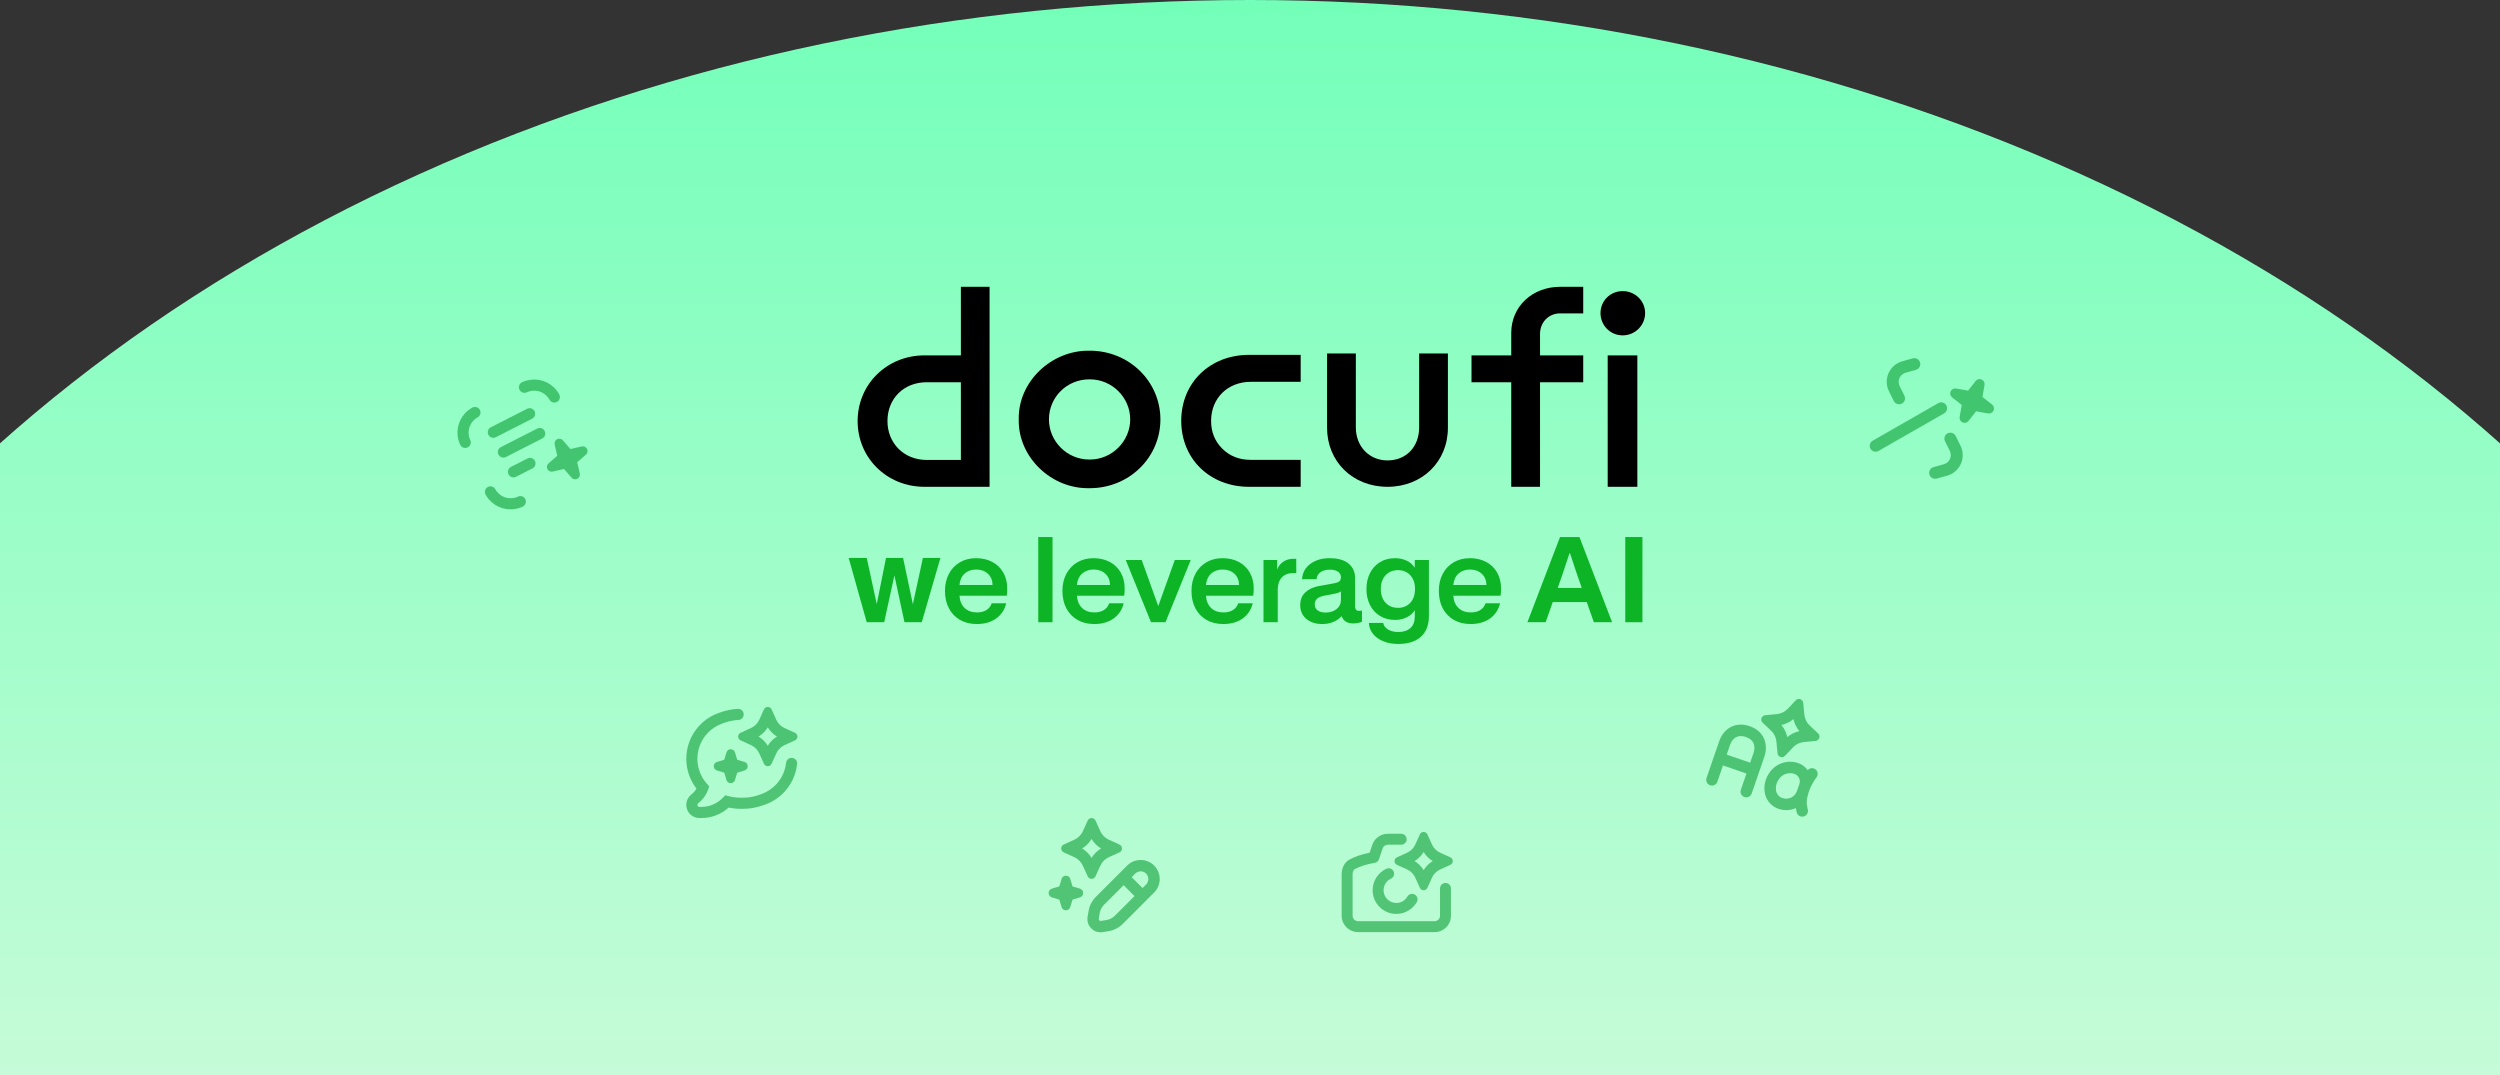 <?xml version="1.0" encoding="UTF-8"?>
<svg width="1800px" height="774px" viewBox="0 0 1800 774" version="1.1" xmlns="http://www.w3.org/2000/svg" xmlns:xlink="http://www.w3.org/1999/xlink">
    <rect x="0" y="0" width="1800" height="774" fill="#333333" stroke="none"/>
    <title>Facebook + OpenGraph Copy 3@2x</title>
    <defs>
        <path d="M0,0 L1800,0 L1800,774 L0,774 L0,0 Z" id="path-1"></path>
        <linearGradient x1="50%" y1="-2.20093041e-15%" x2="50%" y2="45.434%" id="linearGradient-2">
            <stop stop-color="#73FFB9" offset="0%"></stop>
            <stop stop-color="#CEFBDB" offset="100%"></stop>
        </linearGradient>
    </defs>
    <g id="Facebook-+-OpenGraph-Copy-3" stroke="none" fill="none" xlink:href="#path-1" fill-rule="evenodd">
        <ellipse id="Oval" fill="url(#linearGradient-2)" cx="900" cy="937" rx="1197" ry="937"></ellipse>
        <g id="Group" stroke-width="1" transform="translate(755, 589)" fill="#06992F" fill-opacity="0.574">
            <g id="noun-pencil-ai-8038567" fill-rule="nonzero">
                <path d="M56.568,34.211 C61.928,28.848 70.617,28.848 75.977,34.211 C81.341,39.571 81.341,48.26 75.977,53.62 L53.481,76.123 C50.667,78.934 47.048,80.798 43.123,81.453 L39.037,82.131 C32.58,83.207 26.982,77.609 28.058,71.152 L28.736,67.066 C29.39,63.141 31.254,59.522 34.065,56.707 L56.568,34.211 Z M39.851,62.493 C38.243,64.098 37.18,66.167 36.805,68.409 L36.124,72.498 C35.97,73.421 36.768,74.218 37.691,74.065 L41.78,73.384 C44.022,73.009 46.09,71.946 47.695,70.337 L61.853,56.182 L54.006,48.335 L39.851,62.493 Z M70.198,39.99 C68.031,37.826 64.515,37.826 62.348,39.99 L59.788,42.553 L67.636,50.4 L70.198,47.841 C72.362,45.674 72.362,42.157 70.198,39.99 Z" id="Shape"></path>
                <path d="M9.332,43.825 C10.27,40.738 14.635,40.738 15.574,43.825 L17.212,49.203 L22.591,50.841 C25.677,51.78 25.677,56.145 22.591,57.083 L17.212,58.722 L15.574,64.1 C14.635,67.187 10.27,67.187 9.332,64.1 L7.693,58.722 L2.315,57.083 C-0.772,56.145 -0.772,51.78 2.315,50.841 L7.693,49.203 L9.332,43.825 Z" id="Path"></path>
                <path d="M30.943,0 C32.154,0 33.255,0.708 33.758,1.813 L37.239,9.476 C38.474,12.185 40.645,14.356 43.354,15.591 L51.018,19.072 C52.122,19.575 52.83,20.676 52.83,21.887 L52.823,22.113 C52.741,23.234 52.054,24.229 51.018,24.701 L43.354,28.183 L42.851,28.426 C40.375,29.691 38.395,31.756 37.239,34.297 L33.758,41.961 L33.655,42.163 C33.118,43.151 32.079,43.774 30.943,43.774 L30.718,43.767 C29.596,43.685 28.601,42.997 28.129,41.961 L24.647,34.297 C23.492,31.756 21.512,29.691 19.036,28.425 L18.533,28.183 L10.869,24.701 C9.765,24.199 9.057,23.097 9.057,21.887 C9.057,20.676 9.764,19.575 10.869,19.072 L18.533,15.591 C21.074,14.435 23.139,12.455 24.405,9.979 L24.647,9.476 L28.129,1.812 C28.632,0.708 29.733,0 30.943,0 L30.943,0 Z M30.943,15.084 C29.247,17.858 26.915,20.19 24.142,21.886 C26.915,23.583 29.247,25.915 30.943,28.688 C32.64,25.915 34.972,23.583 37.745,21.886 C34.972,20.19 32.64,17.858 30.943,15.084 L30.943,15.084 Z" id="Shape"></path>
            </g>
            <g id="noun-camera-ai-8038577" transform="translate(211, 10)" fill-rule="nonzero">
                <path d="M42.852,1.312 C45.026,1.312 46.786,3.072 46.786,5.246 C46.786,7.42 45.026,9.18 42.852,9.18 L33.213,9.18 C31.626,9.18 30.203,10.131 29.59,11.574 L29.478,11.872 L26.898,19.607 C26.439,20.984 25.262,21.997 23.832,22.243 C17.747,23.289 12.823,24.895 9.501,26.728 C8.662,27.194 7.908,28.345 7.875,30.233 C7.872,30.273 7.872,30.309 7.869,30.348 L7.869,60.329 L7.875,60.532 C7.98,62.611 9.698,64.263 11.803,64.263 L66.886,64.263 L67.089,64.257 C69.168,64.152 70.82,62.434 70.82,60.329 L70.813,40.656 C70.813,38.486 72.574,36.722 74.748,36.722 C76.922,36.722 78.682,38.482 78.682,40.656 L78.689,60.329 C78.689,66.847 73.404,72.132 66.886,72.132 L11.803,72.132 C5.489,72.132 0.331,67.171 0.016,60.935 L0,60.328 L0,30.164 C0,30.036 0.007,29.908 0.02,29.783 C0.164,26.147 1.744,22.022 5.698,19.839 C9.531,17.724 14.522,16.061 20.167,14.92 L22.016,9.379 L22.174,8.933 C23.905,4.363 28.292,1.31 33.213,1.31 L42.852,1.312 Z" id="Path"></path>
                <path d="M32.169,26.498 C34.143,25.584 36.481,26.439 37.396,28.41 C38.311,30.38 37.455,32.718 35.484,33.633 C32.334,35.095 30.163,38.282 30.163,41.967 C30.163,47.036 34.275,51.148 39.344,51.148 C42.737,51.148 45.705,49.309 47.298,46.555 C48.387,44.676 50.793,44.033 52.675,45.119 C54.554,46.207 55.196,48.614 54.111,50.496 C51.167,55.581 45.659,59.017 39.344,59.017 C29.927,59.017 22.295,51.384 22.295,41.968 C22.295,35.109 26.347,29.201 32.17,26.499 L32.169,26.498 Z" id="Path"></path>
                <path d="M59.016,0 C60.177,0 61.233,0.679 61.715,1.738 L65.052,9.085 C66.236,11.682 68.318,13.764 70.915,14.948 L78.262,18.286 C79.321,18.767 80,19.823 80,20.984 L79.993,21.2 C79.915,22.276 79.256,23.23 78.262,23.682 L70.915,27.02 L70.433,27.253 C68.059,28.466 66.161,30.446 65.052,32.882 L61.715,40.23 L61.616,40.423 C61.101,41.371 60.105,41.968 59.016,41.968 L58.8,41.961 C57.724,41.882 56.77,41.223 56.318,40.23 L52.98,32.882 C51.872,30.446 49.973,28.466 47.6,27.253 L47.118,27.02 L39.77,23.682 C38.711,23.2 38.032,22.144 38.032,20.984 C38.032,19.823 38.711,18.767 39.77,18.285 L47.118,14.948 C49.554,13.84 51.534,11.941 52.747,9.567 L52.98,9.085 L56.318,1.738 C56.8,0.679 57.855,0 59.016,0 L59.016,0 Z M59.016,14.462 C57.39,17.121 55.154,19.357 52.495,20.983 C55.154,22.61 57.39,24.846 59.016,27.505 C60.642,24.846 62.879,22.61 65.538,20.983 C62.878,19.357 60.642,17.121 59.016,14.462 Z" id="Shape"></path>
            </g>
        </g>
        <g id="noun-write-ai-8038595" stroke-width="1" transform="translate(494.126, 509)" fill="#06992F" fill-opacity="0.574">
            <path d="M37.146,1.387 C39.353,1.283 41.226,2.987 41.329,5.193 C41.433,7.4 39.729,9.273 37.523,9.38 C34.233,9.533 30.982,10.16 27.866,11.243 L26.079,11.863 L26.076,11.863 C21.833,13.337 18.023,15.857 15,19.184 C10.5,24.13 8,30.63 8,37.331 L8.006,37.954 C8.156,44.407 10.616,50.63 14.94,55.421 L16.52,57.171 L15.753,59.401 C14.653,62.611 12.756,65.591 10.106,68.024 L9.566,68.501 L8.516,69.401 C8.19,69.681 8,70.091 8,70.524 L8.006,70.674 C8.083,71.418 8.713,72.001 9.48,72.001 L10.72,72.001 C16.83,72.001 22.436,69.461 26.437,65.291 L28.07,63.588 L30.35,64.191 C33.22,64.951 36.18,65.341 39.153,65.341 L40.81,65.341 L41.533,65.334 C45.133,65.258 48.703,64.618 52.11,63.434 L52.114,63.434 L53.92,62.804 C58.167,61.331 61.977,58.814 65,55.487 C67.494,52.744 69.377,49.521 70.557,46.048 C71.197,44.171 71.627,42.221 71.844,40.238 C72.08,38.041 74.054,36.454 76.25,36.691 C78.447,36.928 80.034,38.901 79.797,41.098 C79.52,43.668 78.957,46.191 78.13,48.621 C76.604,53.118 74.164,57.301 70.92,60.868 C66.997,65.185 62.053,68.448 56.543,70.365 L54.733,70.992 C50.256,72.545 45.549,73.342 40.81,73.342 L39.153,73.342 C36.247,73.342 33.356,73.039 30.523,72.449 C25.227,77.172 18.253,80.002 10.72,80.002 L9.48,80.002 C4.246,80.002 0,75.759 0,70.526 C0,67.756 1.21,65.126 3.313,63.326 L4.363,62.426 C5.6,61.366 6.587,60.126 7.32,58.772 C2.753,52.872 0.183,45.622 0.01,38.142 L0,37.332 C0,28.652 3.233,20.232 9.08,13.802 C13.004,9.488 17.948,6.222 23.458,4.308 L23.458,4.305 L25.244,3.685 C29.084,2.352 33.094,1.578 37.148,1.388 L37.146,1.387 Z" id="Path" fill-rule="nonzero"></path>
            <path d="M28.939,32.727 C29.859,29.701 34.139,29.701 35.059,32.727 L36.666,38.001 L41.94,39.608 C44.966,40.528 44.966,44.808 41.94,45.728 L36.666,47.334 L35.059,52.608 C34.139,55.634 29.859,55.634 28.939,52.608 L27.333,47.334 L22.059,45.728 C19.033,44.808 19.033,40.528 22.059,39.608 L27.333,38.001 L28.939,32.727 Z" id="Path" fill-rule="nonzero"></path>
            <path d="M58.666,0 C59.846,0 60.92,0.69 61.41,1.767 L64.803,9.237 C66.007,11.877 68.123,13.994 70.763,15.197 L78.233,18.59 C79.31,19.08 80,20.154 80,21.334 L79.993,21.554 C79.913,22.647 79.243,23.617 78.233,24.077 L70.763,27.47 L70.273,27.707 C67.86,28.94 65.93,30.954 64.803,33.43 L61.41,40.901 L61.31,41.097 C60.786,42.061 59.773,42.667 58.666,42.667 L58.446,42.66 C57.353,42.58 56.383,41.91 55.923,40.9 L52.53,33.43 C51.403,30.954 49.473,28.94 47.059,27.707 L46.569,27.47 L39.099,24.077 C38.023,23.587 37.333,22.514 37.333,21.334 C37.333,20.154 38.023,19.08 39.099,18.59 L46.569,15.197 C49.046,14.07 51.059,12.14 52.293,9.727 L52.529,9.237 L55.923,1.767 C56.413,0.69 57.486,0 58.666,0 L58.666,0 Z M58.666,14.703 C57.013,17.407 54.74,19.68 52.036,21.333 C54.74,22.987 57.013,25.26 58.666,27.963 C60.32,25.26 62.593,22.987 65.296,21.333 C62.593,19.68 60.32,17.406 58.666,14.703 L58.666,14.703 Z" id="Shape" fill-rule="nonzero"></path>
        </g>
        <g id="Group" stroke-width="1" transform="translate(615, 207)">
            <g id="we-leverage-AI" transform="translate(-5.5, 157)" fill="#0DB526" fill-rule="nonzero">
                <polygon id="Path" points="41.731 84 34.466 50.271 27.117 84 14.543 84 1.544 37.696 14.543 37.696 21.765 70.916 28.434 37.696 40.711 37.696 47.763 71.043 54.984 37.696 67.601 37.696 54.177 84"></polygon>
                <path d="M93.764,85.305 C89.182,85.305 85.165,84.319 81.714,82.347 C78.263,80.375 75.595,77.591 73.71,73.995 C71.825,70.399 70.883,66.194 70.883,61.38 C70.883,56.798 71.825,52.724 73.71,49.157 C75.595,45.59 78.234,42.82 81.627,40.848 C85.02,38.876 88.892,37.89 93.242,37.89 C97.65,37.89 101.55,38.789 104.943,40.587 C108.336,42.385 110.975,44.937 112.86,48.243 C114.745,51.549 115.688,55.348 115.688,59.64 L115.688,59.814 C115.688,61.844 115.572,63.555 115.34,64.947 L81.323,64.947 C81.555,68.659 82.787,71.588 85.02,73.734 C87.253,75.88 90.226,76.953 93.938,76.953 C96.664,76.953 98.94,76.373 100.767,75.213 C102.594,74.053 103.856,72.429 104.552,70.341 L114.992,70.341 C113.832,75.039 111.396,78.707 107.684,81.347 C103.972,83.986 99.332,85.305 93.764,85.305 Z M105.161,57.204 C105.103,53.84 103.986,51.143 101.811,49.113 C99.636,47.083 96.809,46.068 93.329,46.068 C89.965,46.068 87.195,47.054 85.02,49.026 C82.845,50.998 81.613,53.724 81.323,57.204 L105.161,57.204 Z" id="Shape"></path>
                <polygon id="Path" points="138.047 22.665 148.313 22.665 148.313 84 138.047 84"></polygon>
                <path d="M178.328,85.305 C173.746,85.305 169.729,84.319 166.278,82.347 C162.827,80.375 160.159,77.591 158.274,73.995 C156.389,70.399 155.447,66.194 155.447,61.38 C155.447,56.798 156.389,52.724 158.274,49.157 C160.159,45.59 162.798,42.82 166.191,40.848 C169.584,38.876 173.456,37.89 177.806,37.89 C182.214,37.89 186.114,38.789 189.507,40.587 C192.9,42.385 195.539,44.937 197.424,48.243 C199.309,51.549 200.252,55.348 200.252,59.64 L200.252,59.814 C200.252,61.844 200.136,63.555 199.904,64.947 L165.887,64.947 C166.119,68.659 167.351,71.588 169.584,73.734 C171.817,75.88 174.79,76.953 178.502,76.953 C181.228,76.953 183.504,76.373 185.331,75.213 C187.158,74.053 188.42,72.429 189.116,70.341 L199.556,70.341 C198.396,75.039 195.96,78.707 192.248,81.347 C188.536,83.986 183.896,85.305 178.328,85.305 Z M189.725,57.204 C189.667,53.84 188.55,51.143 186.375,49.113 C184.2,47.083 181.373,46.068 177.893,46.068 C174.529,46.068 171.759,47.054 169.584,49.026 C167.409,50.998 166.177,53.724 165.887,57.204 L189.725,57.204 Z" id="Shape"></path>
                <polygon id="Path" points="201.035 39.195 212.519 39.195 220.175 60.51 224.438 72.342 228.701 60.51 236.357 39.195 247.841 39.195 229.658 84 219.218 84"></polygon>
                <path d="M271.244,85.305 C266.662,85.305 262.645,84.319 259.194,82.347 C255.743,80.375 253.075,77.591 251.19,73.995 C249.305,70.399 248.363,66.194 248.363,61.38 C248.363,56.798 249.305,52.724 251.19,49.157 C253.075,45.59 255.714,42.82 259.107,40.848 C262.5,38.876 266.372,37.89 270.722,37.89 C275.13,37.89 279.03,38.789 282.423,40.587 C285.816,42.385 288.455,44.937 290.34,48.243 C292.225,51.549 293.168,55.348 293.168,59.64 L293.168,59.814 C293.168,61.844 293.052,63.555 292.82,64.947 L258.803,64.947 C259.035,68.659 260.267,71.588 262.5,73.734 C264.733,75.88 267.706,76.953 271.418,76.953 C274.144,76.953 276.42,76.373 278.247,75.213 C280.074,74.053 281.336,72.429 282.032,70.341 L292.472,70.341 C291.312,75.039 288.876,78.707 285.164,81.347 C281.452,83.986 276.812,85.305 271.244,85.305 Z M282.641,57.204 C282.583,53.84 281.466,51.143 279.291,49.113 C277.116,47.083 274.289,46.068 270.809,46.068 C267.445,46.068 264.675,47.054 262.5,49.026 C260.325,50.998 259.093,53.724 258.803,57.204 L282.641,57.204 Z" id="Shape"></path>
                <path d="M300.215,39.195 L310.046,39.195 L310.046,46.068 C310.974,43.632 312.482,41.733 314.57,40.37 C316.658,39.007 319.036,38.325 321.704,38.325 L323.792,38.325 L323.792,48.591 L322.052,48.591 C318.224,48.591 315.338,49.65 313.395,51.767 C311.452,53.883 310.481,56.856 310.481,60.684 L310.481,84 L300.215,84 L300.215,39.195 Z" id="Path"></path>
                <path d="M342.497,85.305 C337.799,85.305 333.985,84.073 331.056,81.608 C328.127,79.142 326.663,75.851 326.663,71.733 C326.663,67.847 327.895,64.758 330.36,62.468 C332.825,60.176 336.117,58.654 340.235,57.9 L351.023,55.986 C352.705,55.696 353.952,55.232 354.764,54.594 C355.576,53.956 355.982,52.97 355.982,51.636 C355.982,49.954 355.286,48.62 353.894,47.634 C352.502,46.648 350.501,46.155 347.891,46.155 C345.281,46.155 343.106,46.735 341.366,47.895 C339.626,49.055 338.64,50.766 338.408,53.028 L327.968,53.028 C328.258,48.388 330.259,44.705 333.971,41.979 C337.683,39.253 342.294,37.89 347.804,37.89 C353.836,37.89 358.403,39.195 361.506,41.805 C364.609,44.415 366.161,47.837 366.161,52.071 L366.161,72.69 C366.161,74.778 367.089,75.822 368.945,75.822 C369.699,75.822 370.424,75.735 371.12,75.561 L371.12,83.652 C369.206,84.464 367.089,84.87 364.769,84.87 C360.477,84.87 357.722,83.13 356.504,79.65 C352.85,83.42 348.181,85.305 342.497,85.305 Z M344.933,77.04 C348.123,77.04 350.762,76.199 352.85,74.517 C354.938,72.835 355.982,70.66 355.982,67.992 L355.982,61.728 C355.344,62.482 353.401,63.149 350.153,63.729 L343.628,64.947 C341.424,65.411 339.785,66.15 338.712,67.165 C337.639,68.18 337.103,69.529 337.103,71.211 C337.103,73.067 337.828,74.502 339.278,75.517 C340.728,76.532 342.613,77.04 344.933,77.04 Z" id="Shape"></path>
                <path d="M397.22,99.66 C393.218,99.66 389.636,99.007 386.475,97.703 C383.314,96.397 380.82,94.6 378.993,92.308 C377.166,90.017 376.195,87.422 376.079,84.522 L386.432,84.522 C386.722,86.436 387.867,88.002 389.868,89.22 C391.869,90.438 394.32,91.047 397.22,91.047 C400.932,91.047 403.846,90.105 405.963,88.219 C408.08,86.335 409.139,83.565 409.139,79.911 L409.139,75.387 C407.747,77.591 405.775,79.302 403.223,80.52 C400.671,81.738 397.916,82.347 394.958,82.347 C390.84,82.347 387.215,81.39 384.083,79.476 C380.951,77.562 378.544,74.923 376.862,71.559 C375.18,68.195 374.339,64.396 374.339,60.162 C374.339,55.812 375.194,51.955 376.905,48.591 C378.616,45.227 381.023,42.602 384.126,40.718 C387.229,38.833 390.84,37.89 394.958,37.89 C397.974,37.89 400.743,38.484 403.266,39.673 C405.789,40.862 407.747,42.559 409.139,44.763 L409.139,39.195 L419.318,39.195 L419.318,79.389 C419.318,86.001 417.389,91.032 413.532,94.484 C409.675,97.934 404.238,99.66 397.22,99.66 Z M397.046,73.647 C400.7,73.647 403.658,72.429 405.92,69.993 C408.182,67.557 409.313,64.251 409.313,60.075 C409.313,55.899 408.167,52.593 405.876,50.157 C403.585,47.721 400.642,46.503 397.046,46.503 C393.392,46.503 390.419,47.721 388.128,50.157 C385.837,52.593 384.692,55.899 384.692,60.075 C384.692,64.251 385.837,67.557 388.128,69.993 C390.419,72.429 393.392,73.647 397.046,73.647 Z" id="Shape"></path>
                <path d="M449.333,85.305 C444.751,85.305 440.734,84.319 437.283,82.347 C433.832,80.375 431.164,77.591 429.279,73.995 C427.394,70.399 426.452,66.194 426.452,61.38 C426.452,56.798 427.394,52.724 429.279,49.157 C431.164,45.59 433.803,42.82 437.196,40.848 C440.589,38.876 444.461,37.89 448.811,37.89 C453.219,37.89 457.119,38.789 460.512,40.587 C463.905,42.385 466.544,44.937 468.429,48.243 C470.314,51.549 471.257,55.348 471.257,59.64 L471.257,59.814 C471.257,61.844 471.141,63.555 470.909,64.947 L436.892,64.947 C437.124,68.659 438.356,71.588 440.589,73.734 C442.822,75.88 445.795,76.953 449.507,76.953 C452.233,76.953 454.509,76.373 456.336,75.213 C458.163,74.053 459.425,72.429 460.121,70.341 L470.561,70.341 C469.401,75.039 466.965,78.707 463.253,81.347 C459.541,83.986 454.901,85.305 449.333,85.305 Z M460.73,57.204 C460.672,53.84 459.555,51.143 457.38,49.113 C455.205,47.083 452.378,46.068 448.898,46.068 C445.534,46.068 442.764,47.054 440.589,49.026 C438.414,50.998 437.182,53.724 436.892,57.204 L460.73,57.204 Z" id="Shape"></path>
                <path d="M513.713,22.665 L527.72,22.665 L551.21,84 L538.073,84 L532.94,69.471 L508.493,69.471 L503.36,84 L490.223,84 L513.713,22.665 Z M529.373,59.292 L526.154,50.157 C524.24,44.531 522.5,39.282 520.934,34.41 L520.499,34.41 C519.397,37.832 517.657,43.081 515.279,50.157 L512.06,59.292 L529.373,59.292 Z" id="Shape"></path>
                <polygon id="Path" points="560.693 22.665 573.047 22.665 573.047 84 560.693 84"></polygon>
            </g>
            <g id="docufi-black" transform="translate(2, -1)" fill="#000000" fill-rule="nonzero">
                <path d="M48.609,144.5 L95.49,144.5 L95.49,0.5 L74.837,0.5 L74.837,49.871 L48.609,49.871 C21.555,49.871 0.49,70.649 0.49,97.186 C0.49,123.723 21.555,144.5 48.609,144.5 Z M74.837,125.163 L50.261,125.163 C33.74,125.163 21.968,113.026 21.968,97.186 C21.968,80.934 33.74,69.209 50.261,69.209 L74.837,69.209 L74.837,125.163 Z" id="Shape"></path>
                <path d="M167.287,145.488 L167.704,145.488 C195.918,145.488 218.49,123.423 218.49,95.997 C218.49,68.57 195.918,46.505 167.704,46.505 L167.287,46.505 C139.909,46.093 115.875,68.983 116.502,95.997 C115.875,123.011 139.909,146.106 167.287,145.488 Z M167.704,124.867 L167.287,124.867 C151.194,124.867 138.237,111.669 138.237,95.997 C138.237,79.912 151.194,67.127 167.287,67.127 L167.704,67.127 C183.797,67.127 196.754,80.324 196.754,95.997 C196.754,111.463 183.797,124.867 167.704,124.867 Z" id="Shape"></path>
                <path d="M282.278,144.5 L319.49,144.5 L319.49,125.087 L283.518,125.087 C275.249,125.087 268.427,122.402 263.052,117.033 C257.677,111.663 254.99,105.054 254.99,97 C254.99,80.685 266.98,68.913 283.518,68.913 L319.49,68.913 L319.49,49.5 L282.278,49.5 C254.163,49.5 233.49,69.533 233.49,97 C233.49,124.467 254.163,144.5 282.278,144.5 Z" id="Path"></path>
                <path d="M338.49,102.015 C338.49,126.321 356.925,144.5 381.99,144.5 C407.054,144.5 425.49,126.321 425.49,102.015 L425.49,48.5 L404.775,48.5 L404.775,101.811 C404.775,115.7 395.454,125.504 381.99,125.504 C368.94,125.504 359.204,115.496 359.204,101.811 L359.204,48.5 L338.49,48.5 L338.49,102.015 Z" id="Path"></path>
                <path d="M471.096,144.5 L491.826,144.5 L491.826,69.209 L522.921,69.209 L522.921,49.871 L491.826,49.871 L491.826,34.443 C491.826,26.009 498.045,19.631 506.337,19.631 L522.921,19.631 L522.921,0.5 L506.337,0.5 C486.229,0.5 471.096,14.694 471.096,33.62 L471.096,49.871 L442.49,49.871 L442.49,69.209 L471.096,69.209 L471.096,144.5 Z M535.358,19.426 C535.358,28.271 542.407,35.471 551.32,35.471 C560.234,35.471 567.49,28.271 567.49,19.426 C567.49,10.58 560.234,3.586 551.32,3.586 C542.407,3.586 535.358,10.58 535.358,19.426 Z M561.892,144.5 L561.892,49.871 L540.541,49.871 L540.541,144.5 L561.892,144.5 Z" id="Shape"></path>
            </g>
        </g>
        <g id="docufi-1" stroke-width="1" transform="translate(1276.75, 538.875) rotate(19) translate(-1276.75, -538.875)translate(1238.25, 499)" fill="#06992F" fill-opacity="0.574">
            <path d="M17.187,30.25 C22.543,30.25 26.981,32.117 30.043,35.506 C33.051,38.83 34.375,43.22 34.375,47.682 L34.375,75.625 C34.375,77.904 32.529,79.75 30.25,79.75 C27.971,79.75 26.125,77.904 26.125,75.625 L26.125,63.251 L8.25,63.251 L8.25,75.625 C8.25,77.904 6.404,79.75 4.125,79.75 C1.846,79.75 -4.60730869e-13,77.904 -4.60730869e-13,75.625 L-4.60730869e-13,47.682 C-4.60730869e-13,43.22 1.323,38.83 4.331,35.506 C7.394,32.117 11.832,30.25 17.187,30.25 L17.187,30.25 Z M17.187,38.5 C13.832,38.5 11.742,39.61 10.45,41.04 C9.102,42.532 8.25,44.794 8.25,47.682 L8.25,55 L26.124,55 L26.124,47.682 C26.124,44.794 25.272,42.532 23.924,41.04 C22.632,39.61 20.542,38.5 17.187,38.5 L17.187,38.5 Z" id="Shape" fill-rule="nonzero"></path>
            <path d="M66.994,46.568 C67.849,44.471 70.239,43.453 72.346,44.296 C74.46,45.141 75.488,47.541 74.642,49.658 C74.137,50.927 73.676,52.955 73.346,55.175 C73.023,57.355 72.875,59.379 72.875,60.5 L72.889,61.772 C72.958,64.615 73.267,66.591 73.734,68.179 C74.264,69.96 75.061,71.466 76.306,73.336 C77.571,75.233 77.059,77.794 75.164,79.056 C73.267,80.321 70.706,79.808 69.444,77.914 C68.85,77.021 68.293,76.123 67.784,75.192 C64.831,78.014 60.83,79.75 56.423,79.75 L56.19,79.75 C50.528,79.75 45.352,76.55 42.818,71.486 C40.759,67.368 40.243,62.652 41.357,58.187 L41.501,57.616 C43.502,49.614 50.693,44 58.939,44 C61.94,44 64.718,44.952 66.993,46.568 L66.994,46.568 Z M58.94,52.25 C54.478,52.25 50.586,55.289 49.503,59.617 L49.362,60.187 C48.723,62.741 49.019,65.44 50.198,67.794 C51.332,70.067 53.652,71.5 56.189,71.5 L56.423,71.5 C60.954,71.5 64.625,67.829 64.625,63.298 L64.625,57.936 C64.625,54.797 62.078,52.25 58.939,52.25 L58.94,52.25 Z" id="Shape" fill-rule="nonzero"></path>
            <path d="M45.375,-2.30365434e-13 C46.591,-2.30365434e-13 47.698,0.712 48.204,1.822 L51.703,9.525 C52.944,12.248 55.127,14.431 57.849,15.672 L65.553,19.171 C66.663,19.676 67.375,20.783 67.375,22 L67.368,22.227 C67.285,23.354 66.594,24.355 65.553,24.829 L57.849,28.328 L57.344,28.573 C54.855,29.844 52.865,31.921 51.703,34.475 L48.204,42.178 L48.1,42.381 C47.561,43.374 46.516,44 45.374,44 L45.148,43.993 C44.02,43.911 43.02,43.22 42.545,42.178 L39.046,34.475 C37.884,31.921 35.894,29.844 33.405,28.572 L32.9,28.328 L25.196,24.829 C24.086,24.324 23.374,23.217 23.374,22 C23.374,20.783 24.086,19.676 25.196,19.171 L32.9,15.672 C35.454,14.51 37.53,12.519 38.802,10.031 L39.046,9.525 L42.545,1.822 C43.051,0.712 44.158,-2.30365434e-13 45.374,-2.30365434e-13 L45.375,-2.30365434e-13 Z M45.375,15.162 C43.67,17.95 41.325,20.295 38.537,22 C41.325,23.705 43.67,26.049 45.375,28.837 C47.08,26.049 49.424,23.705 52.212,22 C49.424,20.295 47.08,17.95 45.375,15.162 L45.375,15.162 Z" id="Shape" fill-rule="nonzero"></path>
        </g>
        <g id="noun-programming-ai-8038590" stroke-width="1" transform="translate(1389.563, 300.071) rotate(24) translate(-1389.563, -300.071)translate(1349.563, 260.428)" fill="#06992F" fill-opacity="0.574">
            <path d="M56.514,45.308 C58.031,43.5 60.739,43.255 62.56,44.761 L68.545,49.715 C72.079,52.637 74.122,56.967 74.122,61.53 C74.122,66.093 72.079,70.422 68.545,73.345 L62.56,78.299 C60.739,79.805 58.031,79.56 56.514,77.752 C54.997,75.945 55.244,73.256 57.065,71.75 L63.05,66.8 C64.624,65.497 65.536,63.565 65.536,61.53 C65.536,59.495 64.624,57.563 63.05,56.26 L57.065,51.309 C55.244,49.803 54.997,47.115 56.514,45.307 L56.514,45.308 Z" id="Path" fill-rule="nonzero"></path>
            <path d="M41.507,28.22 C42.893,26.327 45.535,25.93 47.41,27.329 C49.285,28.728 49.679,31.395 48.293,33.287 L16.152,77.186 C14.766,79.079 12.124,79.48 10.249,78.081 C8.374,76.682 7.977,74.015 9.363,72.122 L41.507,28.22 Z" id="Path" fill-rule="nonzero"></path>
            <path d="M11.562,6.298 C13.383,4.792 16.091,5.037 17.608,6.845 C19.124,8.652 18.877,11.341 17.057,12.847 L11.072,17.797 C9.498,19.1 8.586,21.032 8.586,23.067 C8.586,25.102 9.498,27.034 11.072,28.337 L17.057,33.288 C18.877,34.794 19.124,37.482 17.608,39.29 C16.091,41.097 13.383,41.342 11.562,39.836 L5.577,34.882 C2.043,31.96 0,27.631 0,23.067 C0,18.504 2.043,14.175 5.577,11.252 L11.562,6.298 Z" id="Path" fill-rule="nonzero"></path>
            <path d="M63.09,0 C64.745,0 66.19,1.127 66.591,2.734 L68.726,11.274 L77.266,13.409 C78.873,13.81 80,15.255 80,16.91 C80,18.566 78.873,20.011 77.266,20.412 L68.726,22.547 L66.591,31.087 C66.19,32.694 64.745,33.821 63.09,33.821 C61.434,33.821 59.989,32.694 59.588,31.087 L57.453,22.547 L48.913,20.412 C47.306,20.011 46.179,18.566 46.179,16.91 C46.179,15.255 47.306,13.81 48.913,13.409 L57.453,11.274 L59.588,2.734 C59.989,1.127 61.434,0 63.09,0 Z" id="Path" fill-rule="nonzero"></path>
        </g>
        <g id="noun-format-text-ai-8038596" stroke-width="1" transform="translate(376.124, 320) rotate(-27) translate(-376.124, -320)translate(336.124, 280)" fill="#06992F" fill-opacity="0.574">
            <path d="M4.001,55.999 C6.211,55.999 8.001,57.789 8.001,59.999 C8.001,60.592 8.067,61.186 8.194,61.766 L8.297,62.229 C9.347,66.959 13.041,70.652 17.771,71.703 L18.234,71.806 C18.814,71.933 19.407,71.999 20.001,71.999 C22.211,71.999 24.001,73.789 24.001,75.999 C24.001,78.209 22.211,79.999 20.001,79.999 C18.824,79.999 17.648,79.869 16.497,79.616 L16.034,79.512 C8.274,77.789 2.211,71.726 0.488,63.966 L0.384,63.502 C0.131,62.352 0.001,61.176 0.001,59.999 C0.001,57.789 1.791,55.999 4.001,55.999 L4.001,55.999 Z" id="Path" fill-rule="nonzero"></path>
            <path d="M64,47.999 C65.566,47.999 66.933,49.066 67.313,50.586 L69.333,58.666 L77.413,60.686 C78.933,61.066 79.999,62.432 79.999,63.999 C79.999,65.566 78.933,66.932 77.413,67.312 L69.333,69.332 L67.313,77.412 C66.933,78.932 65.566,79.999 64,79.999 C62.433,79.999 61.066,78.932 60.686,77.412 L58.666,69.332 L50.586,67.312 C49.067,66.932 48,65.566 48,63.999 C48,62.432 49.067,61.066 50.586,60.686 L58.666,58.666 L60.686,50.586 C61.066,49.066 62.433,47.999 64,47.999 Z" id="Path" fill-rule="nonzero"></path>
            <path d="M38.667,50.666 C40.877,50.666 42.667,52.456 42.667,54.666 C42.667,56.876 40.877,58.666 38.667,58.666 L25.334,58.666 C23.124,58.666 21.334,56.876 21.334,54.666 C21.334,52.456 23.124,50.666 25.334,50.666 L38.667,50.666 Z" id="Path" fill-rule="nonzero"></path>
            <path d="M54.667,34.666 C56.877,34.666 58.667,36.456 58.667,38.666 C58.667,40.876 56.877,42.666 54.667,42.666 L25.334,42.666 C23.124,42.666 21.334,40.876 21.334,38.666 C21.334,36.456 23.124,34.666 25.334,34.666 L54.667,34.666 Z" id="Path" fill-rule="nonzero"></path>
            <path d="M54.667,18.666 C56.877,18.666 58.667,20.456 58.667,22.666 C58.667,24.876 56.877,26.666 54.667,26.666 L25.334,26.666 C23.124,26.666 21.334,24.876 21.334,22.666 C21.334,20.456 23.124,18.666 25.334,18.666 L54.667,18.666 Z" id="Path" fill-rule="nonzero"></path>
            <path d="M20,0 C22.21,0 24,1.79 24,4 C24,6.21 22.21,8 20,8 C19.407,8 18.813,8.067 18.233,8.193 L17.77,8.297 C13.04,9.347 9.347,13.04 8.297,17.77 L8.193,18.233 C8.067,18.813 8,19.407 8,20 C8,22.21 6.21,24 4,24 C1.79,24 -1.94007532e-13,22.21 -1.94007532e-13,20 C-1.94007532e-13,18.823 0.13,17.647 0.383,16.497 L0.487,16.033 C2.21,8.274 8.273,2.211 16.033,0.487 L16.497,0.384 C17.647,0.13 18.823,0 20,0 L20,0 Z" id="Path" fill-rule="nonzero"></path>
            <path d="M60,3.88015065e-13 C61.177,3.88015065e-13 62.353,0.13 63.503,0.383 L63.967,0.487 C71.727,2.21 77.79,8.273 79.513,16.033 L79.617,16.497 C79.87,17.647 80,18.823 80,20 C80,22.21 78.21,24 76,24 C73.79,24 72,22.21 72,20 C72,19.407 71.933,18.813 71.807,18.233 L71.703,17.77 C70.653,13.04 66.96,9.347 62.23,8.297 L61.767,8.193 C61.187,8.067 60.593,8 60,8 C57.79,8 56,6.21 56,4 C56,1.79 57.79,3.88015065e-13 60,3.88015065e-13 L60,3.88015065e-13 Z" id="Path" fill-rule="nonzero"></path>
        </g>
    </g>
</svg>